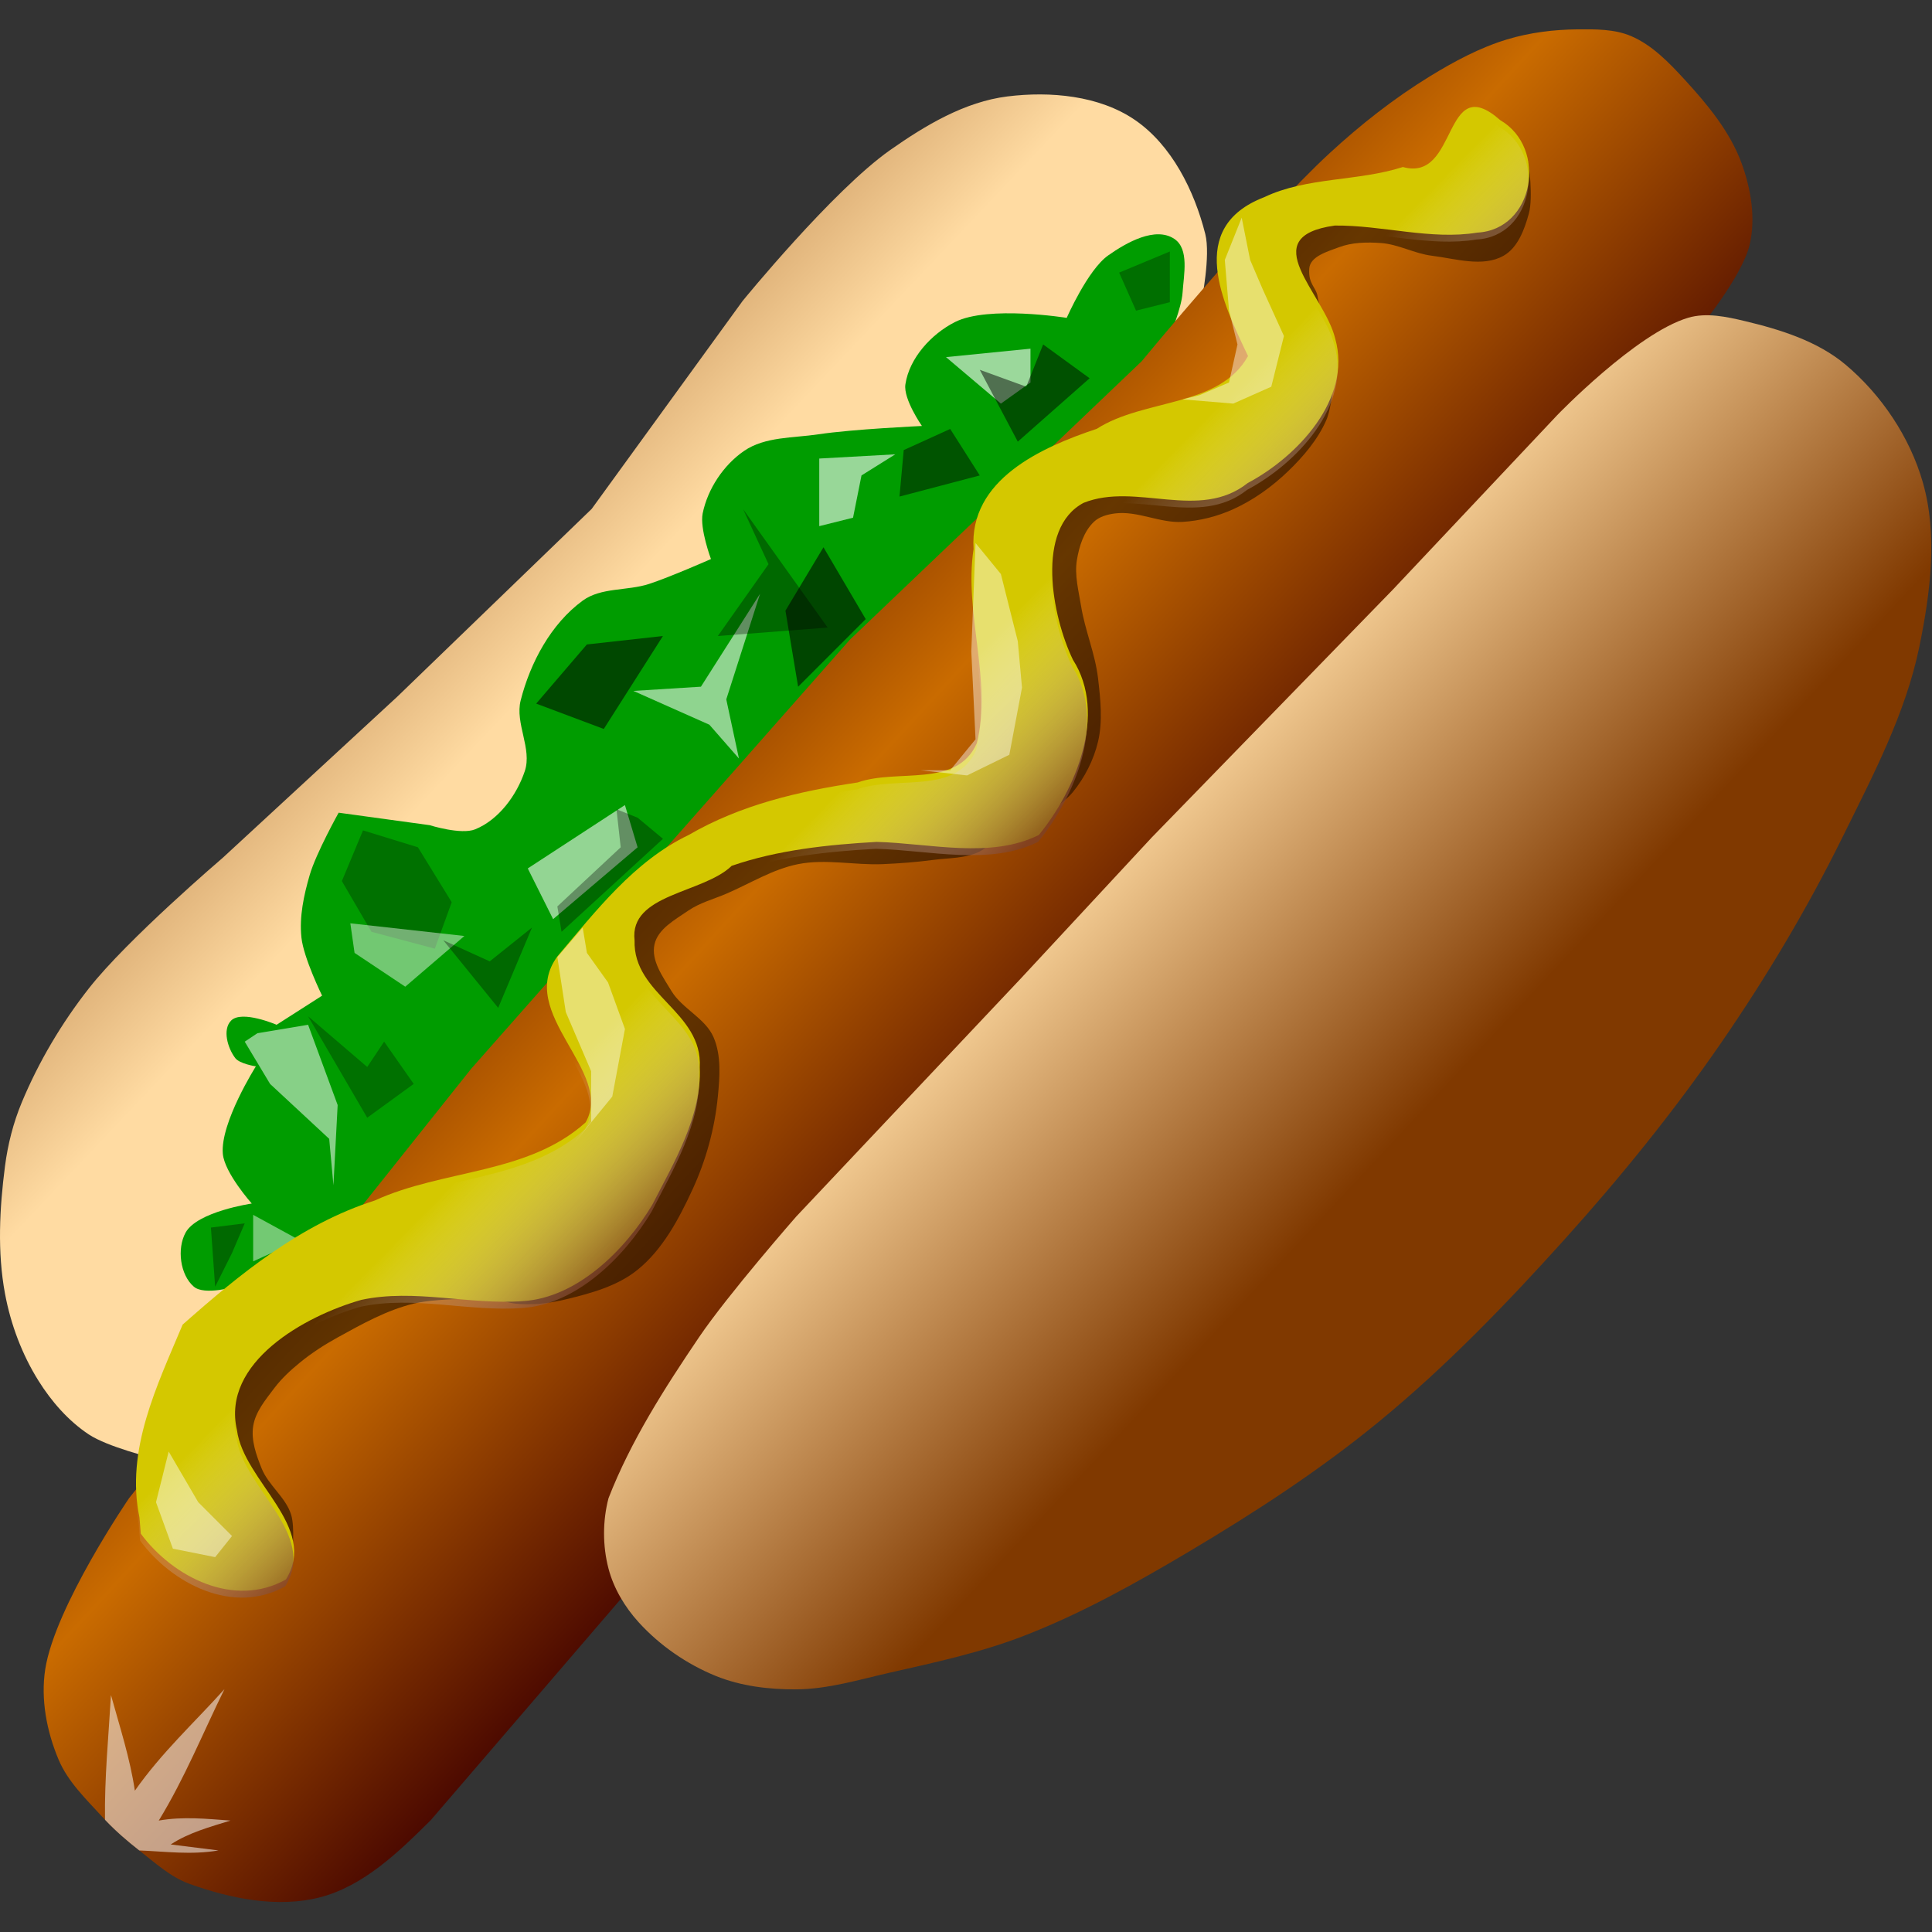<?xml version="1.0" encoding="UTF-8" standalone="no"?>


<!-- Скачано с сайта svg4.ru / Downloaded from svg4.ru -->
<svg 
   xmlns:dc="http://purl.org/dc/elements/1.1/"
   xmlns:cc="http://creativecommons.org/ns#"
   xmlns:rdf="http://www.w3.org/1999/02/22-rdf-syntax-ns#"
   xmlns:svg="http://www.w3.org/2000/svg"
   xmlns="http://www.w3.org/2000/svg"
   xmlns:sodipodi="http://sodipodi.sourceforge.net/DTD/sodipodi-0.dtd"
   xmlns:inkscape="http://www.inkscape.org/namespaces/inkscape"
   id="svg13339"
   sodipodi:docname="hot_dog.svg"
   viewBox="0 0 256 256"
   sodipodi:version="0.32"
   inkscape:export-xdpi="10.5"
   version="1.1"
   inkscape:export-ydpi="10.5"
   inkscape:version="0.92.4 (5da689c313, 2019-01-14)"
   width="256"
   height="256">
  <rect x="0" y="0" width="256" height="256" fill="#333333" stroke="none"/>
  <title
     id="title2862">Hot Dog (rounded)</title>
  <defs
     id="defs13341">
    <linearGradient
       id="linearGradient14650"
       y2="158.43"
       gradientUnits="userSpaceOnUse"
       y1="105.08"
       gradientTransform="matrix(0.983,0,0,1.018,-14.914,-21.509)"
       x2="314.11"
       x1="259.04"
       inkscape:collect="always">
      <stop
         id="stop14647"
         style="stop-color:#ffdba2"
         offset="0" />
      <stop
         id="stop14648"
         style="stop-color:#803900"
         offset="1" />
    </linearGradient>
    <linearGradient
       id="linearGradient14651"
       y2="67.614"
       gradientUnits="userSpaceOnUse"
       y1="130.52"
       gradientTransform="matrix(0.941,0,0,1.063,-14.914,-21.509)"
       x2="53.13"
       x1="111.99"
       inkscape:collect="always">
      <stop
         id="stop14653"
         style="stop-color:#ffdba2"
         offset="0" />
      <stop
         id="stop14654"
         style="stop-color:#803900"
         offset="1" />
    </linearGradient>
    <linearGradient
       id="linearGradient14655"
       y2="134.86"
       spreadMethod="reflect"
       gradientUnits="userSpaceOnUse"
       y1="81.337"
       gradientTransform="matrix(0.954,0,0,1.048,-14.914,-21.509)"
       x2="290.16"
       x1="237.38"
       inkscape:collect="always">
      <stop
         id="stop14657"
         style="stop-color:#c96b00"
         offset="0" />
      <stop
         id="stop14658"
         style="stop-color:#400000"
         offset="1" />
    </linearGradient>
    <linearGradient
       id="linearGradient15293"
       y2="197.67"
       gradientUnits="userSpaceOnUse"
       y1="176.13"
       gradientTransform="matrix(0.969,0,0,1.032,-14.914,-21.509)"
       x2="158.91"
       x1="138.36"
       inkscape:collect="always">
      <stop
         id="stop15295"
         style="stop-color:#ffffff;stop-opacity:0"
         offset="0" />
      <stop
         id="stop15296"
         style="stop-color:#7d4129;stop-opacity:.737"
         offset="1" />
    </linearGradient>
  </defs>
  <sodipodi:namedview
     id="base"
     bordercolor="#666666"
     inkscape:pageshadow="2"
     inkscape:window-width="1920"
     pagecolor="#ffffff"
     inkscape:window-maximized="1"
     inkscape:zoom="1.4986725"
     inkscape:window-x="-8"
     showgrid="false"
     borderopacity="1.0"
     inkscape:current-layer="svg13339"
     inkscape:cx="180.50557"
     inkscape:cy="216.48818"
     inkscape:window-y="-8"
     inkscape:window-height="1025"
     inkscape:pageopacity="0.0"
     fit-margin-top="0"
     fit-margin-left="0"
     fit-margin-right="0"
     fit-margin-bottom="0" />
  <g
     id="g891"
     transform="matrix(0.76,0,0,0.76,0.002,3.883)">
    <path
       d="m 209.46,47.504 c 0,0 1.643,-8.001 0.673,-11.83 -1.913,-7.549 -5.847,-15.482 -12.275,-19.879 -6.214,-4.25 -14.741,-5.019 -22.212,-4.093 -7.442,0.922 -14.325,5.042 -20.459,9.355 -10.033,7.054 -25.72,26.31 -25.72,26.31 l -26.31,36.25 -33.9,32.743 -30.395,28.06 c 0,0 -16.666,14.234 -23.381,22.802 -4.742,6.05 -8.737,12.782 -11.691,19.879 -1.471,3.535 -2.432,7.311 -2.923,11.109 -0.95,7.345 -1.352,14.936 0,22.218 0.991,5.338 2.961,10.602 5.845,15.202 2.27,3.621 5.206,6.993 8.768,9.355 3.288,2.18 11.106,4.093 11.106,4.093 l 27.379,-25.358 33.726,-43.762 37.356,-40.717 55.654,-57.264 20.41,-22.463 8.346,-12.013 z"
       style="fill:url(#linearGradient14651);fill-rule:evenodd"
       sodipodi:nodetypes="caaaaccccaaaaaaccccccc"
       id="path14024"
       inkscape:connector-curvature="0" />
    <path
       d="m 44.614,180.8 c 0,0 -6.213,9.816 -5.77,15.225 0.274,3.342 5.049,8.7 5.049,8.7 0,0 -9.517,1.392 -11.54,5.075 -1.53,2.786 -0.969,7.355 1.442,9.425 1.824,1.566 7.212,0 7.212,0 l 9.376,-6.525 14.927,-4.952 18.016,-23.01 26.863,-31.18 20.25,-24.22 35.34,-38.428 21.01,-15.473 17.22,-22.085 c 0,0 1.993,-4.83 2.164,-7.391 0.211,-3.171 1.205,-7.666 -1.442,-9.425 -3.304,-2.195 -8.302,0.609 -11.54,2.9 -3.551,2.512 -7.212,10.875 -7.212,10.875 0,0 -13.676,-2.205 -19.473,0.725 -4.135,2.09 -7.977,6.292 -8.655,10.875 -0.38,2.573 2.885,7.25 2.885,7.25 0,0 -12.069,0.549 -18.031,1.45 -4.384,0.663 -9.329,0.387 -12.982,2.9 -3.584,2.465 -6.334,6.615 -7.212,10.875 -0.546,2.646 1.442,7.975 1.442,7.975 0,0 -7.122,3.149 -10.819,4.35 -3.772,1.226 -8.336,0.562 -11.54,2.9 -5.517,4.026 -9.136,10.781 -10.819,17.4 -1.014,3.989 2.031,8.424 0.721,12.325 -1.415,4.215 -4.537,8.473 -8.655,10.15 -2.459,1.002 -7.934,-0.725 -7.934,-0.725 l -15.867,-2.175 c 0,0 -3.932,7.038 -5.049,10.875 -1.022,3.511 -1.825,7.238 -1.442,10.875 0.375,3.571 3.606,10.15 3.606,10.15 l -7.934,5.075 c 0,0 -6.074,-2.62 -7.934,-0.725 -1.533,1.562 -0.602,4.782 0.721,6.525 0.783,1.032 3.606,1.45 3.606,1.45 z"
       style="fill:#009c00;fill-rule:evenodd"
       sodipodi:nodetypes="cacaacccccccccaaacaacaaacaaaaaccaaccaac"
       id="path15304"
       inkscape:connector-curvature="0" />
    <path
       d="m 275.02,0.009 c -4.133,0.036 -8.319,0.556 -12.275,1.754 -4.755,1.44 -9.21,3.834 -13.444,6.431 -6.279,3.851 -12.123,8.452 -17.536,13.448 -11.965,11.041 -32.734,36.25 -32.734,36.25 l -50.86,48.528 -66.05,74.84 -59.623,74.84 c 0,0 -12.912,18.881 -14.613,29.818 -0.818,5.256 0.267,10.886 2.338,15.786 1.624,3.841 4.778,6.868 7.599,9.94 1.959,2.134 4.147,4.064 6.43,5.847 2.769,2.162 5.462,4.658 8.768,5.847 7.188,2.585 15.402,4.253 22.797,2.339 7.588,-1.964 13.73,-7.923 19.29,-13.448 l 45.65,-53.129 26.529,-23.73 21.058,-32.077 91.36,-99.226 27.146,-30.153 8.529,-10.694 0.431,-10.508 c 0,0 7.957,-9.476 9.27,-15.289 1.035,-4.584 0.188,-9.61 -1.419,-14.026 -2.014,-5.537 -5.953,-10.277 -9.937,-14.617 -2.717,-2.959 -5.658,-6.024 -9.353,-7.601 -2.89,-1.233 -6.211,-1.197 -9.353,-1.169 z"
       style="fill:url(#linearGradient14655);fill-rule:evenodd"
       sodipodi:nodetypes="caaaccccaaaaaaccccccccaaaaa"
       id="path14022"
       inkscape:connector-curvature="0" />
    <path
       d="m 50.766,259.01 c 0.671,2.195 0.184,6.883 0.184,6.883 l -10.495,-18.67 -4.165,-12.35 14.213,-17.39 36.124,3.879 c 0,0 -9.795,-0.325 -14.501,0.812 -4.701,1.136 -9.021,3.561 -13.257,5.894 -2.326,1.281 -4.575,2.736 -6.629,4.42 -1.611,1.321 -3.165,2.757 -4.419,4.42 -1.522,2.018 -3.293,4.132 -3.683,6.63 -0.386,2.474 0.54,5.043 1.473,7.367 1.193,2.971 4.22,5.042 5.156,8.104 z"
       style="fill:#000000;fill-opacity:0.522;fill-rule:evenodd"
       sodipodi:nodetypes="ccccccaaaaaaa"
       id="path14666"
       inkscape:connector-curvature="0" />
    <path
       d="m 187.02,133.03 c -1.673,2.052 -6.241,4.91 -6.241,4.91 l -0.955,-38.409 1.5,-9.965 4.482,-7.706 9.553,-2.648 10.811,2.25 26.394,-20.311 c 0,0 -0.385,4.862 -1.353,7.051 -1.49,3.368 -3.976,6.285 -6.629,8.84 -2.796,2.693 -6.038,5.028 -9.575,6.63 -2.766,1.253 -5.807,2.027 -8.838,2.21 -3.951,0.239 -7.858,-1.979 -11.784,-1.473 -1.311,0.169 -2.73,0.556 -3.683,1.473 -1.742,1.678 -2.552,4.244 -2.946,6.63 -0.442,2.676 0.302,5.426 0.737,8.104 0.687,4.233 2.452,8.264 2.946,12.524 0.425,3.659 0.846,7.465 0,11.05 -0.757,3.206 -2.338,6.287 -4.419,8.84 z"
       style="fill:#000000;fill-opacity:0.491;fill-rule:evenodd"
       sodipodi:nodetypes="ccccccccaaaaaaaaaaa"
       id="path14668"
       inkscape:connector-curvature="0" />
    <path
       d="m 229.73,46.654 c -0.231,-1.711 -1.68,-2.188 -1.46,-4.969 0.167,-2.106 3.179,-2.939 5.156,-3.683 2.309,-0.869 4.904,-0.916 7.365,-0.737 3.029,0.22 5.824,1.839 8.838,2.21 4.142,0.51 8.89,2.059 12.521,0 2.489,-1.411 3.654,-4.606 4.406,-7.367 0.779,-2.86 -0.062,-8.893 -0.062,-8.893 -13.519,3.097 -27.401,2.439 -39.696,12.577 l -4.451,5.081 c 0,0 3.632,10.395 7.325,9.133 1.057,-0.361 0.208,-2.244 0.058,-3.351 z"
       style="fill:#000000;fill-opacity:0.491;fill-rule:evenodd"
       sodipodi:nodetypes="csaaaaacccaa"
       id="path14669"
       inkscape:connector-curvature="0" />
    <path
       d="m 89.801,222.17 c 2.939,0.323 5.965,-0.043 8.838,-0.737 4.388,-1.059 9.013,-2.316 12.521,-5.157 4.393,-3.558 7.202,-8.866 9.575,-13.997 2.35,-5.083 3.874,-10.634 4.419,-16.207 0.335,-3.43 0.62,-7.145 -0.737,-10.314 -1.437,-3.356 -5.479,-4.979 -7.365,-8.104 -1.486,-2.461 -3.568,-5.298 -2.946,-8.104 0.602,-2.712 3.602,-4.321 5.892,-5.894 1.993,-1.369 4.406,-1.995 6.629,-2.947 4.149,-1.776 8.093,-4.281 12.521,-5.157 4.817,-0.953 9.825,0.204 14.73,0 2.954,-0.123 5.907,-0.349 8.838,-0.737 2.721,-0.36 5.653,-0.234 8.102,-1.473 2.1,-1.062 5.131,-4.848 5.131,-4.848 l -40.31,1.973 -14.619,7.157 -10.401,4.969 -0.196,6.956 -1.045,6.416 11.357,11.264 0.737,7.367 -7.357,10.885 -6.254,11.399 -24.749,13.202 c 0,0 4.367,1.83 6.689,2.085 z"
       style="fill:#000000;fill-opacity:0.491;fill-rule:evenodd"
       sodipodi:nodetypes="caaaaaaaaaaaaaccccccccccca"
       id="path14667"
       inkscape:connector-curvature="0" />
    <path
       d="m 106.09,268.38 c 0.906,3.461 2.855,6.707 5.261,9.355 3.672,4.041 8.388,7.297 13.444,9.355 4.391,1.787 9.288,2.366 14.029,2.339 5.542,-0.032 10.962,-1.7 16.367,-2.923 7.884,-1.784 15.846,-3.507 23.381,-6.431 9.993,-3.878 19.427,-9.143 28.642,-14.617 11.571,-6.873 22.924,-14.254 33.319,-22.802 11.601,-9.541 22.094,-20.415 32.15,-31.573 9.841,-10.919 19.139,-22.387 27.473,-34.496 7.826,-11.371 14.937,-23.286 21.043,-35.665 5.299,-10.743 11.042,-21.591 13.444,-33.327 1.916,-9.358 3.228,-19.471 0.585,-28.649 -2.259,-7.843 -7.198,-15.21 -13.444,-20.464 -4.876,-4.101 -11.339,-6.124 -17.536,-7.601 -3.228,-0.769 -6.758,-1.535 -9.937,-0.585 -9.074,2.711 -22.797,16.956 -22.797,16.956 l -28.642,30.403 -42.087,43.266 -22.797,24.556 -39.164,41.512 c 0,0 -11.901,13.589 -16.952,21.048 -6.017,8.887 -11.92,18.132 -15.782,28.064 -1.037,3.959 -1.037,8.319 0,12.278 z"
       style="fill:url(#linearGradient14650);fill-rule:evenodd"
       sodipodi:nodetypes="caaaaaaaaaaaaaaacccccaca"
       id="path14023"
       inkscape:connector-curvature="0" />
    <path
       d="m 18.303,312.17 c -0.102,-7.248 0.614,-14.496 1.042,-21.744 1.537,5.54 3.329,11.052 4.166,16.669 4.729,-6.725 10.378,-11.873 15.624,-17.711 -3.772,7.659 -6.947,15.557 -11.458,22.92 4.223,-0.739 8.356,-0.304 12.499,0 -3.585,1.117 -7.231,2.09 -10.416,4.167 l 8.333,1.042 c -4.732,0.816 -9.241,0.181 -13.82,0 -2.065,-1.618 -4.081,-3.345 -5.97,-5.344 z"
       style="fill:#ffffff;fill-opacity:0.534;fill-rule:evenodd"
       sodipodi:nodetypes="cccccccccc"
       id="path14661"
       inkscape:connector-curvature="0" />
    <path
       d="m 44.137,206.7 v 8.104 l 8.102,-3.683 -8.102,-4.42 z"
       style="fill:#ffffff;fill-opacity:0.45;fill-rule:evenodd"
       id="path15926"
       inkscape:connector-curvature="0" />
    <path
       d="m 24.552,262.3 c 5.64,7.617 16.322,13.015 25.293,7.969 5.72,-9.19 -7.353,-17.07 -8.532,-26.03 -2.739,-11.814 11.823,-19.919 21.675,-22.715 9.285,-2.001 18.823,0.92 28.239,0.212 9.398,-0.615 17.74,-8.854 22.487,-16.78 3.807,-7.429 8.648,-15.447 8.283,-23.979 0.55,-9.755 -11.651,-12.591 -11.363,-22.135 -0.946,-8.129 11.943,-8.157 16.932,-12.996 7.988,-2.765 16.804,-3.695 25.285,-4.172 9.242,0.24 19.863,3.002 28.265,-1.207 6.394,-7.8 12.015,-21.064 5.948,-30.548 -3.667,-7.591 -6.564,-22.899 1.857,-27.361 9.174,-3.661 20.153,3.26 28.628,-3.46 8.618,-4.571 18.233,-14.683 15.236,-25.2 -1.94,-7.917 -14.225,-17.715 -0.067,-19.683 8.216,-0.088 16.774,2.558 24.825,1.233 9.938,-0.516 12.35,-14.742 4.036,-19.599 -10.085,-8.885 -7.252,10.892 -16.987,8.159 -7.864,2.529 -16.75,1.716 -24.176,5.259 -13.76,5.297 -7.187,18.528 -2.825,27.701 -4.996,8.967 -18.107,7.379 -26.366,12.685 -9.61,3.202 -22.292,8.831 -21.484,20.952 -1.714,11.248 3.317,23.052 0.552,33.886 -3.503,7.887 -13.833,4.352 -20.774,6.824 -10.261,1.531 -20.416,3.902 -29.453,9.154 -9.498,4.547 -16.19,13.267 -22.861,21.132 -7.351,9.946 9.967,20.11 4.895,28.976 -10.104,9.094 -24.817,8.146 -36.767,13.623 -12.898,4.114 -23.514,12.804 -33.491,21.634 -4.445,10.61 -9.985,21.814 -7.528,33.623 0.039,0.474 0.197,2.368 0.237,2.842 z"
       style="fill:#d4c800;fill-rule:evenodd"
       id="path14662"
       inkscape:connector-curvature="0" />
    <path
       d="m 24.428,263.5 c 5.64,7.617 16.322,13.015 25.293,7.969 5.72,-9.19 -7.353,-17.07 -8.532,-26.03 -2.739,-11.814 11.823,-19.919 21.675,-22.715 9.285,-2.001 18.823,0.92 28.239,0.212 9.398,-0.615 17.74,-8.854 22.487,-16.78 3.807,-7.429 8.648,-15.447 8.283,-23.979 0.55,-9.755 -11.651,-12.591 -11.363,-22.135 -0.946,-8.129 11.943,-8.157 16.932,-12.996 7.988,-2.765 16.804,-3.695 25.285,-4.172 9.242,0.24 19.863,3.002 28.265,-1.207 6.394,-7.8 12.015,-21.064 5.948,-30.548 -3.667,-7.591 -6.564,-22.899 1.857,-27.361 9.174,-3.661 20.153,3.26 28.628,-3.46 8.618,-4.571 18.233,-14.683 15.236,-25.2 -1.94,-7.917 -14.225,-17.715 -0.067,-19.683 8.216,-0.088 16.774,2.558 24.825,1.233 9.938,-0.516 12.35,-14.742 4.036,-19.599 -10.085,-8.885 -7.252,10.892 -16.987,8.159 -7.864,2.529 -16.75,1.716 -24.176,5.259 -13.76,5.297 -7.187,18.528 -2.825,27.701 -4.996,8.967 -18.107,7.379 -26.366,12.685 -9.61,3.202 -22.292,8.831 -21.484,20.952 -1.714,11.248 3.317,23.052 0.552,33.886 -3.503,7.887 -13.833,4.352 -20.774,6.824 -10.261,1.531 -20.416,3.902 -29.453,9.154 -9.498,4.547 -16.19,13.267 -22.861,21.132 -7.351,9.946 9.967,20.11 4.895,28.976 -10.104,9.094 -24.817,8.146 -36.767,13.623 -12.898,4.114 -23.514,12.804 -33.491,21.634 -4.445,10.61 -9.985,21.814 -7.528,33.623 0.039,0.474 0.197,2.368 0.237,2.842 z"
       style="fill:url(#linearGradient15293);fill-rule:evenodd"
       id="path15292"
       inkscape:connector-curvature="0" />
    <path
       d="m 29.407,247.96 -2.21,8.84 2.946,8.104 7.365,1.473 2.946,-3.683 -5.892,-5.894 -5.156,-8.84 z"
       style="fill:#ffffff;fill-opacity:0.447;fill-rule:evenodd"
       id="path15297"
       inkscape:connector-curvature="0" />
    <path
       d="m 101.59,156.61 -4.419,5.157 1.473,9.577 4.419,10.314 v 8.84 l -2.946,3.683 6.629,-8.104 2.21,-11.787 -2.946,-8.104 -3.683,-5.157 -0.737,-4.42 z"
       style="fill:#ffffff;fill-opacity:0.431;fill-rule:evenodd"
       id="path15300"
       inkscape:connector-curvature="0" />
    <path
       d="m 170.08,89.569 -0.737,18.908 0.737,15.307 -4.419,5.402 h -5.156 l 8.102,0.9 7.365,-3.602 2.21,-11.705 -0.737,-8.104 -2.946,-11.705 -4.419,-5.402 z"
       style="fill:#ffffff;fill-opacity:0.431;fill-rule:evenodd"
       id="path15301"
       inkscape:connector-curvature="0" />
    <path
       d="m 213.54,40.211 0.737,8.84 1.473,5.894 -1.473,6.63 -5.156,2.21 -2.946,0.737 8.838,0.737 6.629,-2.947 2.21,-8.84 -3.683,-8.104 -2.21,-5.157 -1.473,-7.367 -2.946,7.367 z"
       style="fill:#ffffff;fill-opacity:0.431;fill-rule:evenodd"
       id="path15302"
       inkscape:connector-curvature="0" />
    <path
       d="m 47.083,183.87 10.311,9.577 0.737,8.104 0.737,-13.997 -5.156,-13.997 -8.838,1.473 -2.209,1.473 4.419,7.367 z"
       style="fill:#ffffff;fill-opacity:0.531;fill-rule:evenodd"
       id="path15927"
       inkscape:connector-curvature="0" />
    <path
       d="m 64.76,157.35 11.048,2.947 2.946,-8.104 -5.892,-9.577 -9.575,-2.947 -3.683,8.84 5.156,8.84 z"
       style="fill:#000000;fill-opacity:0.278;fill-rule:evenodd"
       id="path15928"
       inkscape:connector-curvature="0" />
    <path
       d="m 80.963,158.08 -10.311,8.84 -8.838,-5.894 -0.737,-5.157 19.886,2.21 z"
       style="fill:#ffffff;fill-opacity:0.447;fill-rule:evenodd"
       id="path15929"
       inkscape:connector-curvature="0" />
    <path
       d="m 96.43,155.14 -4.419,-8.84 16.94,-11.05 2.21,7.367 -14.73,12.524 z"
       style="fill:#ffffff;fill-opacity:0.575;fill-rule:evenodd"
       id="path15930"
       inkscape:connector-curvature="0" />
    <path
       d="m 102.32,107.25 -8.838,10.314 11.784,4.42 10.311,-16.207 -13.257,1.473 z"
       style="fill:#000000;fill-opacity:0.537;fill-rule:evenodd"
       id="path15931"
       inkscape:connector-curvature="0" />
    <path
       d="m 136.94,101.36 2.21,13.26 11.784,-11.787 -7.365,-12.524 -6.629,11.05 z"
       style="fill:#000000;fill-opacity:0.553;fill-rule:evenodd"
       id="path15932"
       inkscape:connector-curvature="0" />
    <path
       d="m 157.56,73.362 -0.737,8.104 13.994,-3.683 -5.156,-8.104 -8.102,3.683 z"
       style="fill:#000000;fill-opacity:0.463;fill-rule:evenodd"
       id="path15933"
       inkscape:connector-curvature="0" />
    <path
       d="m 164.93,57.155 9.575,8.104 5.156,-3.683 v -5.894 l -14.73,1.473 z"
       style="fill:#ffffff;fill-opacity:0.609;fill-rule:evenodd"
       id="path15934"
       inkscape:connector-curvature="0" />
    <path
       d="m 195.12,42.421 2.946,6.63 5.892,-1.473 v -8.84 z"
       style="fill:#000000;fill-opacity:0.291;fill-rule:evenodd"
       id="path15935"
       inkscape:connector-curvature="0" />
    <path
       d="m 53.712,172.08 10.311,17.681 8.102,-5.894 -5.156,-7.367 -2.946,4.42 -10.311,-8.84 z"
       style="fill:#000000;fill-opacity:0.278;fill-rule:evenodd"
       id="path15936"
       inkscape:connector-curvature="0" />
    <path
       d="m 42.664,208.18 -2.21,5.157 -2.946,5.894 -0.737,-10.314 5.892,-0.737 z"
       style="fill:#000000;fill-opacity:0.331;fill-rule:evenodd"
       id="path16558"
       inkscape:connector-curvature="0" />
    <path
       d="m 77.28,158.82 9.575,11.787 5.892,-13.997 -7.365,5.894 -8.102,-3.683 z"
       style="fill:#000000;fill-opacity:0.331;fill-rule:evenodd"
       id="path17180"
       inkscape:connector-curvature="0" />
    <path
       d="m 110.42,115.35 13.257,5.894 5.156,5.894 -2.21,-10.314 5.892,-18.417 -10.311,16.207 -11.784,0.737 z"
       style="fill:#ffffff;fill-opacity:0.562;fill-rule:evenodd"
       id="path17181"
       inkscape:connector-curvature="0" />
    <path
       d="m 107.48,135.98 0.737,6.63 -11.048,10.314 0.737,4.42 17.676,-16.207 -4.419,-3.683 -3.683,-1.473 z"
       style="fill:#000000;fill-opacity:0.331;fill-rule:evenodd"
       id="path17182"
       inkscape:connector-curvature="0" />
    <path
       d="m 125.15,105.78 19.149,-1.473 -14.73,-20.627 4.419,9.577 -8.838,12.524 z"
       style="fill:#000000;fill-opacity:0.331;fill-rule:evenodd"
       id="path17183"
       inkscape:connector-curvature="0" />
    <path
       d="m 156.09,74.099 -13.257,0.737 v 11.787 l 5.892,-1.473 1.473,-7.367 5.892,-3.683 z"
       style="fill:#ffffff;fill-opacity:0.594;fill-rule:evenodd"
       id="path17184"
       inkscape:connector-curvature="0" />
    <path
       d="m 170.82,59.365 6.629,12.524 12.521,-11.05 -8.102,-5.894 -2.946,7.367 -8.102,-2.947 z"
       style="fill:#000000;fill-opacity:0.484;fill-rule:evenodd"
       id="path17186"
       inkscape:connector-curvature="0" />
  </g>
</svg>
